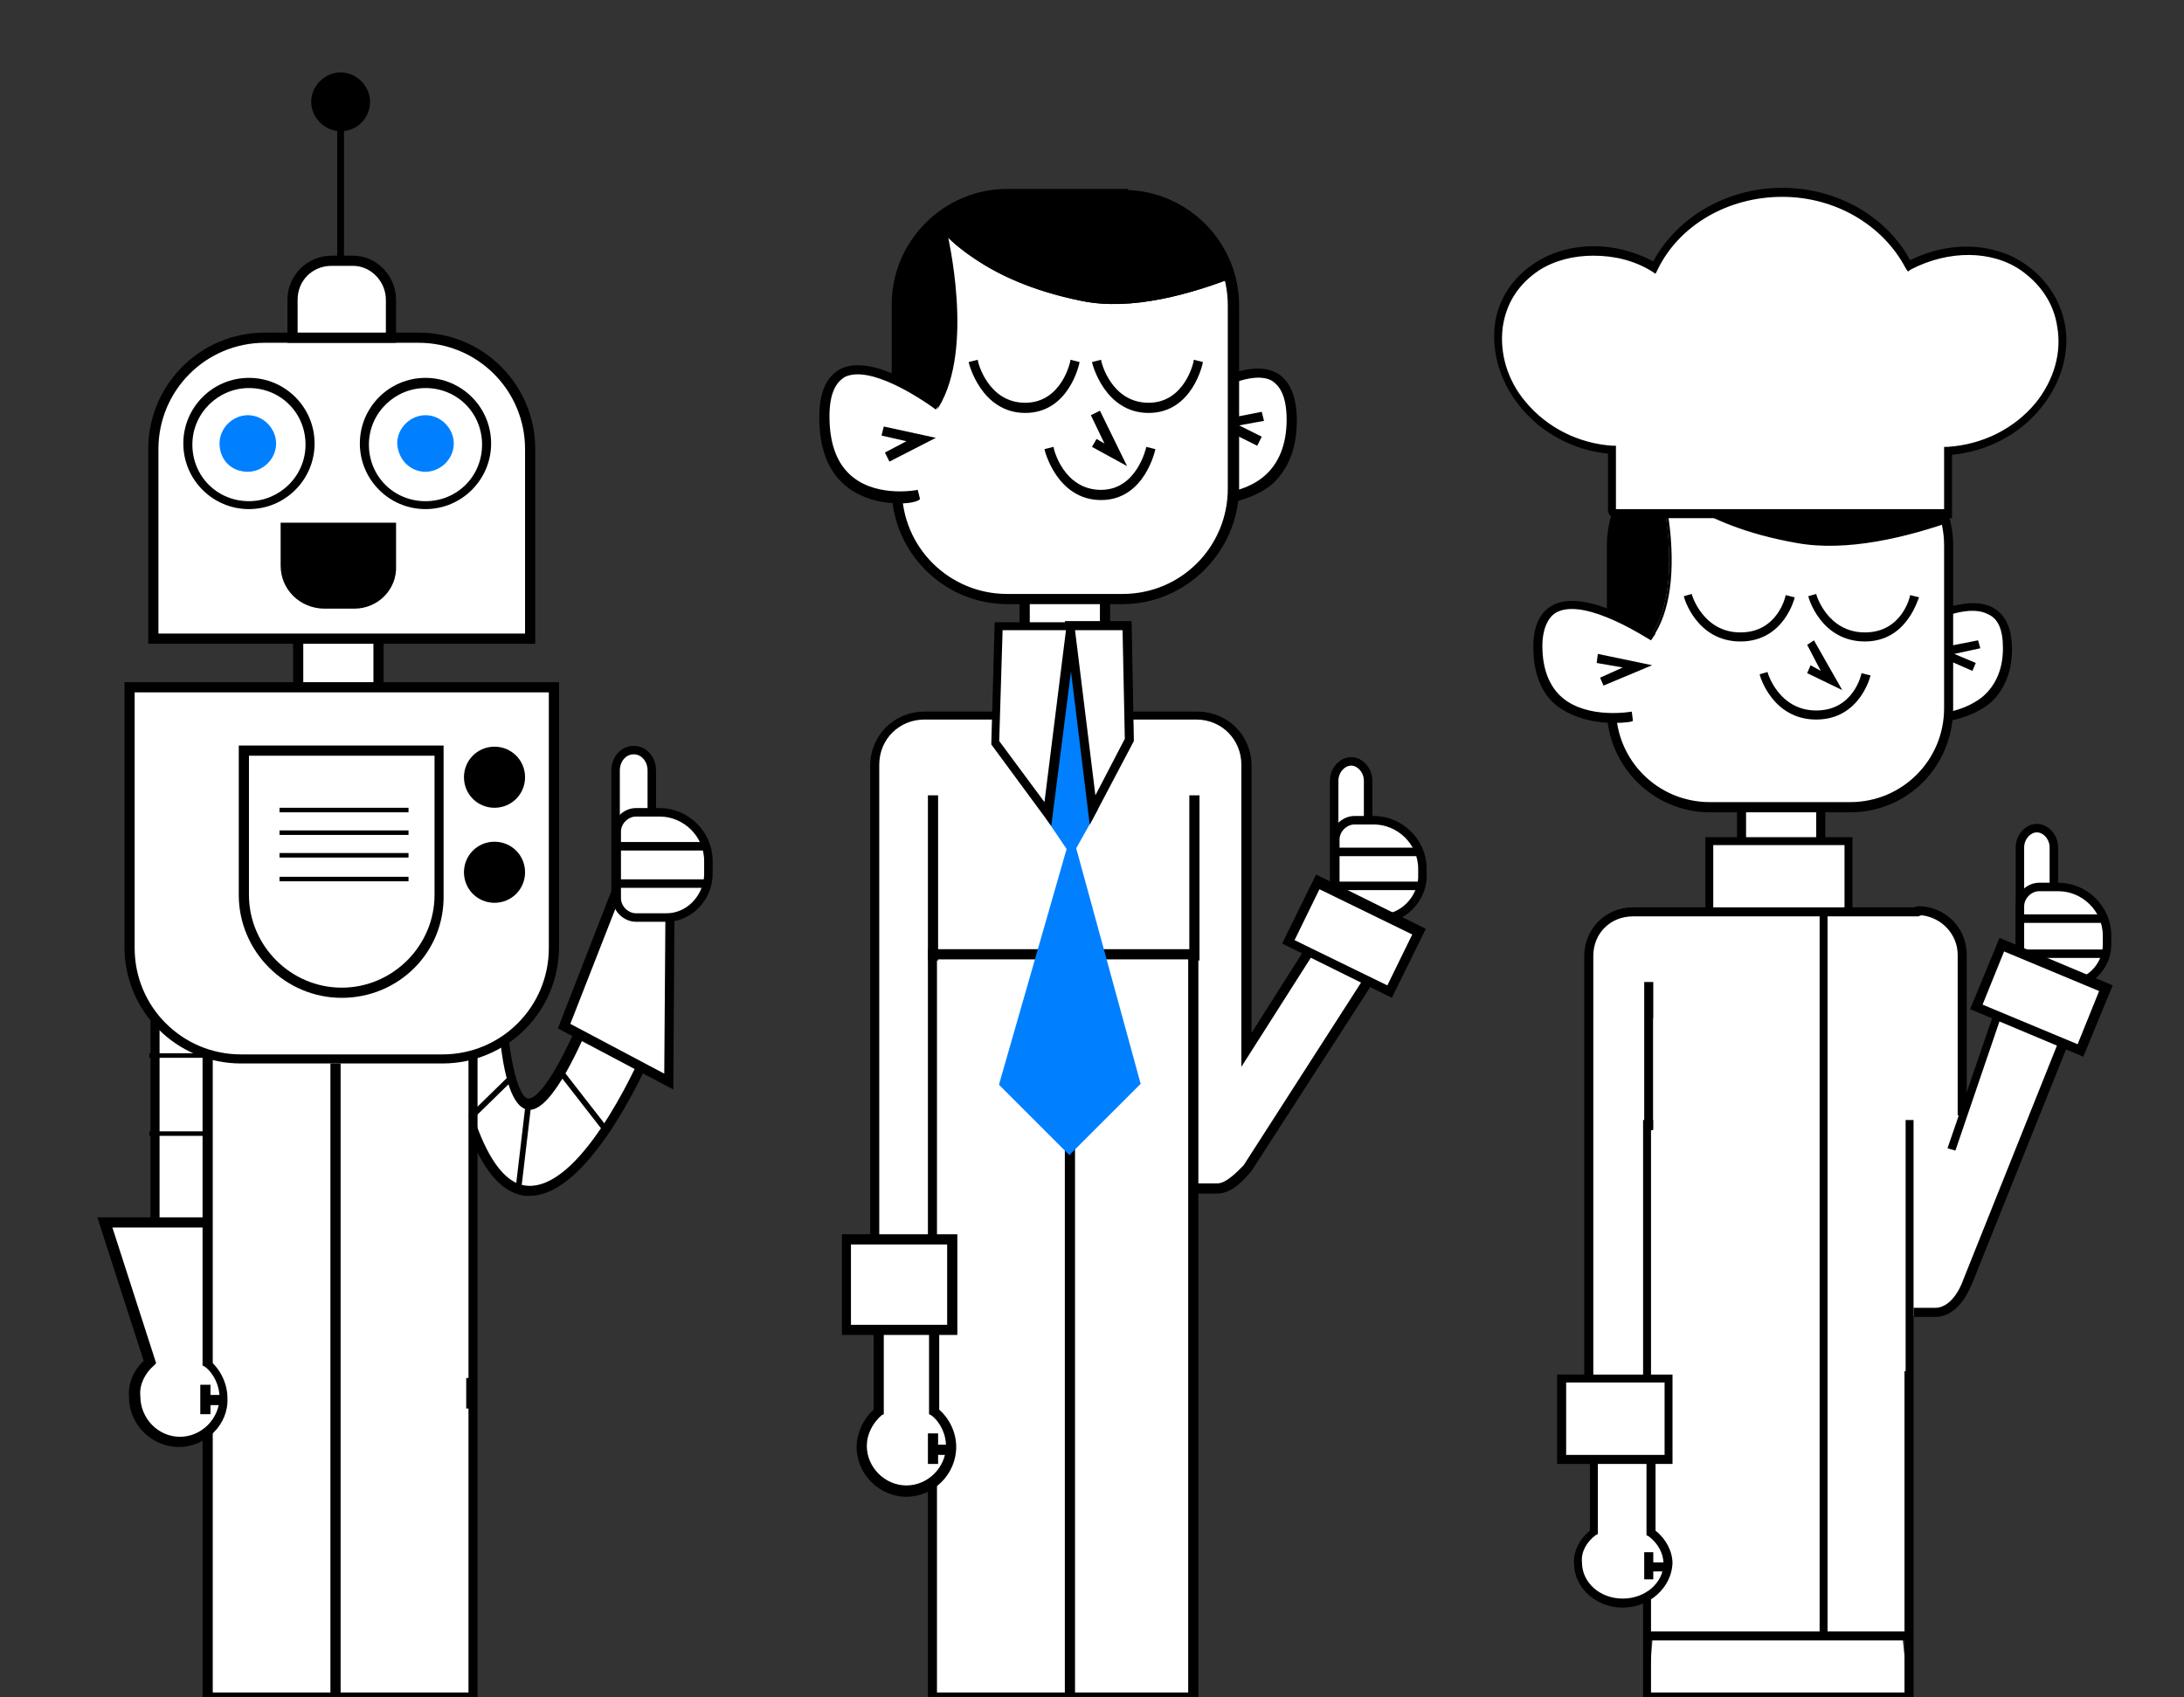 <?xml version="1.0" encoding="utf-8"?>
<!-- Generator: Adobe Illustrator 24.0.3, SVG Export Plug-In . SVG Version: 6.00 Build 0)  -->
<svg version="1.1" id="Livello_1" xmlns="http://www.w3.org/2000/svg" xmlns:xlink="http://www.w3.org/1999/xlink" x="0px" y="0px"
	 viewBox="0 0 193 150" style="enable-background:new 0 0 193 150;" xml:space="preserve">
<rect x="0" y="0" width="193" height="150" fill="#333333" stroke="none"/>
<style type="text/css">
	.st0{fill:#FFFFFF;stroke:#000000;stroke-width:0.75;}
	.st1{fill:#FFFFFF;stroke:#000000;stroke-width:0.75;stroke-linecap:round;}
	.st2{fill:#FFFFFF;}
	.st3{clip-path:url(#SVGID_2_);fill:none;stroke:#1D1D1B;stroke-width:0.985;}
	.st4{clip-path:url(#SVGID_4_);}
	.st5{clip-path:url(#SVGID_6_);}
	.st6{fill:#0080FF;}
	.st7{clip-path:url(#SVGID_8_);}
	.st8{clip-path:url(#SVGID_10_);}
	.st9{fill:none;stroke:#1D1D1B;stroke-width:0.77;}
</style>
<g>
	<path class="st0" d="M180,87.8c-0.8,0-1.5-0.8-1.5-1.7v-4.8v-6.4c0-0.9,0.7-1.7,1.5-1.7s1.5,0.8,1.5,1.7v3.4"/>
	<path class="st0" d="M182.5,87.1h-2.3c-0.9,0-1.7-0.8-1.7-1.7v-5.3c0-0.9,0.8-1.7,1.7-1.7h1.7c2.3,0,4.3,1.9,4.3,4.3v0.8
		C186.2,85.5,184.5,87.1,182.5,87.1z"/>
	<line class="st1" x1="178.7" y1="81.2" x2="185.9" y2="81.2"/>
	<line class="st1" x1="178.7" y1="84.3" x2="185.9" y2="84.3"/>
</g>
<path class="st0" d="M119.4,81.9c-0.8,0-1.5-0.8-1.5-1.7v-4.8v-6.4c0-0.9,0.7-1.7,1.5-1.7s1.5,0.8,1.5,1.7v3.4"/>
<path class="st0" d="M122,81.2h-2.3c-0.9,0-1.7-0.8-1.7-1.7v-5.3c0-0.9,0.8-1.7,1.7-1.7h1.7c2.3,0,4.3,1.9,4.3,4.3v0.8
	C125.6,79.5,124,81.2,122,81.2z"/>
<g>
	<path class="st2" d="M13.6,108c0-0.3,0.1-18.1,0.1-18.1l2.1,2.1l2.5,1.3L18.2,108L13.6,108z"/>
</g>
<g>
	<path class="st2" d="M109.1,94.9c0-0.2,7.6-12.3,7.6-12.3l5.1,3.5l-11.4,17l-2.5-1.4L109.1,94.9z"/>
</g>
<g>
	<path class="st2" d="M171.6,103.3c0-0.2,4.7-13.6,4.7-13.6L182,92l-8.7,22.6l-1.5-4.3L171.6,103.3z"/>
</g>
<g>
	<polygon class="st2" points="148.7,113.7 164.7,113.7 168.7,150 145.6,150 	"/>
</g>
<g>
	<path class="st2" d="M39.5,89.7c0,0,1.4,15,6.9,15.6c5.5,0.6,11.1-12.9,11.1-12.9l-5.4-3.2c0,0-3.3,8.5-5.4,8.5s-2.4-9.1-2.4-9.1
		L39.5,89.7z"/>
	<path d="M46.8,105.7c-0.1,0-0.3,0-0.4,0c-5.8-0.7-7.2-15.4-7.3-16l0-0.4l5.6-1.4l0,0.5c0.1,4.2,1,8.7,2,8.7c1.3,0,3.7-4.8,5-8.2
		l0.2-0.5l6.2,3.6l-0.1,0.3C57.7,93,52.4,105.7,46.8,105.7z M40,90c0.5,4.3,2.4,14.4,6.5,14.8c4.7,0.5,9.6-10.2,10.5-12.3l-4.6-2.7
		c-0.9,2.1-3.5,8.3-5.6,8.3c-2.2,0-2.7-6.3-2.8-9L40,90z"/>
</g>
<g>
	<polygon class="st2" points="54.7,78.4 49.9,90.7 59.1,95.6 59.3,80.9 	"/>
	<path d="M59.5,96.3l-10.2-5.4l5.1-13.1l5.2,2.9L59.5,96.3z M50.4,90.5l8.3,4.4l0.1-13.7L54.9,79L50.4,90.5z"/>
</g>
<g>
	<g>
		<g>
			<defs>
				<line id="SVGID_1_" x1="-65" y1="-176.4" x2="-65" y2="154.9"/>
			</defs>
			<clipPath id="SVGID_2_">
				<use xlink:href="#SVGID_1_"  style="overflow:visible;"/>
			</clipPath>
			<rect x="-64.5" y="-175.9" class="st3" width="319.5" height="330.3"/>
		</g>
	</g>
</g>
<g>
	<path class="st2" d="M104.1,44.1c0,0,10,1.8,10-7s-10-1-10-1"/>
</g>
<g>
	<path d="M106.2,44.7c-1.2,0-2-0.1-2.1-0.2l0.1-0.9c0,0,4.8,0.8,7.5-1.5c1.3-1.1,2-2.8,2-5c0-1.9-0.5-3-1.4-3.5
		c-2.1-1-6.5,1.7-8,2.9l-0.5-0.7c0.2-0.2,5.8-4.4,8.9-2.9c1.2,0.6,1.9,2,1.9,4.3c0,2.5-0.8,4.4-2.3,5.7
		C110.5,44.3,107.9,44.7,106.2,44.7z"/>
</g>
<g>
	<polygon points="111.1,39.4 106.9,37.3 111.5,36.4 111.7,37.2 109.5,37.6 111.5,38.6 	"/>
</g>
<g>
	<path class="st2" d="M105.8,63.2c2.5,0,4.4,1.9,4.4,4.4v34.8c0,2.5-1.9,2.4-4.4,2.4L81.7,114c-2.5,0-4.4-1.9-4.4-4.4v-42
		c0-2.5,1.9-4.4,4.4-4.4H105.8z"/>
</g>
<g>
	<path d="M105.8,114.5H81.7c-2.7,0-4.8-2.1-4.8-4.8v-42c0-2.7,2.1-4.8,4.8-4.8h24.1c2.7,0,4.8,2.1,4.8,4.8v23.6l7.1-11.2l6.9,1.7
		l-14,21.7c-0.2,0.2-1.5,2-3,2h-2.2v-0.9h2.2c0.8,0,1.9-1.2,2.3-1.6l13.3-20.7l-5.1-1.2l-8.4,13.2V67.6c0-2.2-1.7-4-4-4H81.7
		c-2.2,0-4,1.7-4,4v42c0,2.2,1.7,4,4,4h24.1V114.5z"/>
</g>
<g>
	<path class="st2" d="M94.1,41.9c1.9,0,3.5,1.6,3.5,3.5v16.9c0,1.9-1.6,3.5-3.5,3.5c-1.9,0-3.5-1.6-3.5-3.5v-17
		C90.7,43.4,92.2,41.9,94.1,41.9"/>
</g>
<g>
	<path d="M94.1,66.3c-2.2,0-4-1.8-4-4v-17c0.1-2.2,1.8-3.9,4-3.9c2.2,0,4,1.8,4,4v16.9C98.1,64.5,96.3,66.3,94.1,66.3z M94.1,42.3
		c-1.7,0-3,1.3-3.1,3l0,17c0,1.7,1.4,3.1,3.1,3.1s3.1-1.4,3.1-3.1V45.4C97.2,43.7,95.8,42.3,94.1,42.3z"/>
</g>
<g>
	<path class="st2" d="M99.2,17.2c5.4,0,9.8,4.4,9.8,9.8v16.2c0,5.4-4.4,9.8-9.8,9.8H89c-5.4,0-9.8-4.4-9.8-9.8V26.9
		c0-5.4,4.4-9.8,9.8-9.8L99.2,17.2L99.2,17.2z"/>
</g>
<g>
	<defs>
		<path id="SVGID_3_" d="M89,17.2c-5.4,0-9.8,4.4-9.8,9.8v16.2c0,5.4,4.4,9.8,9.8,9.8h10.3c5.4,0,9.8-4.4,9.8-9.8V26.9
			c0-5.4-4.4-9.8-9.8-9.8L89,17.2L89,17.2z"/>
	</defs>
	<clipPath id="SVGID_4_">
		<use xlink:href="#SVGID_3_"  style="overflow:visible;"/>
	</clipPath>
	<g class="st4">
		<path d="M116.8,20.7c0,0-12.5,7.7-21.2,5.9c-8.8-1.8-12.2-6-12.2-6s6.4,26.2-14.6,16.3S83.7-9.9,116.8,20.7"/>
	</g>
</g>
<g>
	<defs>
		<path id="SVGID_5_" d="M89,17.2c-5.4,0-9.8,4.4-9.8,9.8v16.2c0,5.4,4.4,9.8,9.8,9.8h10.3c5.4,0,9.8-4.4,9.8-9.8V26.9
			c0-5.4-4.4-9.8-9.8-9.8L89,17.2L89,17.2z"/>
	</defs>
	<clipPath id="SVGID_6_">
		<use xlink:href="#SVGID_5_"  style="overflow:visible;"/>
	</clipPath>
	<g class="st5">
		<path d="M76.9,39.2c-2.2,0-5-0.7-8.1-2.2c-4.2-2-6.4-5.2-6.4-9.1c0.1-6.3,6-13.1,14.4-16.7c6.2-2.6,22.5-7,40.2,9.3l0.1,0.1
			l-0.2,0.1c-0.1,0.1-12.7,7.7-21.3,5.9c-4.6-0.9-7.7-2.5-9.4-3.7c-1.2-0.8-2-1.5-2.4-1.9c0.5,2.5,2.4,12.8-2.3,16.7
			C80.2,38.7,78.7,39.2,76.9,39.2z M89.6,8.9c-5.6,0-10.1,1.4-12.7,2.6C68.6,15,62.8,21.8,62.7,27.9c-0.1,3.8,2.1,6.9,6.2,8.8
			c5.6,2.6,9.8,2.9,12.3,0.8c2.7-2.2,3.1-6.7,3-10.1c-0.1-3.7-0.9-6.9-0.9-6.9l0.3-0.1c0,0,3.4,4.2,12.1,5.9c8,1.6,19.4-4.9,21-5.8
			C106.6,11.4,97,8.9,89.6,8.9z"/>
	</g>
</g>
<g>
	<path d="M99.2,53.4H89c-5.6,0-10.2-4.6-10.2-10.2V26.9c0-5.6,4.6-10.2,10.2-10.2h10.7v0.1c5.4,0.2,9.8,4.7,9.8,10.2v16.2
		C109.4,48.8,104.8,53.4,99.2,53.4z M89,17.6c-5.2,0-9.3,4.2-9.3,9.3v16.3c0,5.2,4.2,9.3,9.3,9.3h10.2c5.2,0,9.3-4.2,9.3-9.3V27
		c0-5.2-4.2-9.3-9.3-9.3h-0.4v-0.1H89z"/>
</g>
<g>
	<path d="M90.6,36.5c-3.9,0-5-4.4-5-4.5l0.8-0.2c0,0.2,0.9,3.8,4.2,3.8c3.2,0,4-3.6,4-3.8l0.8,0.2C95.4,32.1,94.5,36.5,90.6,36.5z"
		/>
</g>
<g>
	<path d="M97.3,44.2c-3.9,0-5-4.4-5-4.5l0.8-0.2c0,0.2,0.9,3.8,4.2,3.8c3.2,0,4-3.8,4-3.8l0.8,0.2C102.1,39.7,101.2,44.2,97.3,44.2z
		"/>
</g>
<g>
	<path d="M101.5,36.5c-3.9,0-5-4.4-5-4.5l0.8-0.2c0,0.2,0.9,3.8,4.2,3.8c3.2,0,4-3.6,4-3.8l0.8,0.2
		C106.3,32.1,105.4,36.5,101.5,36.5z"/>
</g>
<g>
	<path class="st2" d="M81.2,43.9c0,0-8.3,1.8-8.3-7s10-1,10-1"/>
</g>
<g>
	<path d="M79.5,44.5c-1.3,0-3.2-0.3-4.7-1.5c-1.6-1.3-2.4-3.3-2.4-6.1c0-2.2,0.6-3.6,1.9-4.3c3.1-1.5,8.6,2.8,8.9,2.9l-0.5,0.7
		c-1.5-1.1-5.8-3.9-8-2.9c-0.9,0.5-1.4,1.6-1.4,3.5c0,2.5,0.7,4.3,2.1,5.4c2.3,1.8,5.7,1.1,5.7,1.1l0.2,0.8
		C81.2,44.3,80.5,44.5,79.5,44.5z"/>
</g>
<g>
	<polygon points="99.6,41.2 96.5,39.5 96.9,38.8 97.6,39.2 96.4,36.7 97.2,36.3 	"/>
</g>
<g>
	<rect x="82.4" y="84.4" class="st2" width="23.2" height="65.6"/>
</g>
<g>
	<path d="M105.9,150.4H82V83.9h23.9V150.4z M82.8,149.6H105V84.8H82.8V149.6z"/>
</g>
<g>
	<rect x="94.1" y="93.6" width="0.9" height="56.4"/>
</g>
<g>
	<path d="M94.8,94.3c-3.8,0-5-2.2-5.1-2.3l0.8-0.4c0,0.1,1,1.8,4.3,1.8c3.2,0,4-1.7,4-1.8l0.8,0.3C99.6,92.1,98.7,94.3,94.8,94.3z"
		/>
</g>
<g>
	<path class="st2" d="M77.6,124.8v-12.2h4.9v12.2c0.9,0.7,1.5,1.9,1.5,3.1c0,2.2-1.8,4-4,4s-4-1.8-4-4
		C76.1,126.6,76.7,125.5,77.6,124.8"/>
</g>
<g>
	<path d="M80.1,132.3c-2.4,0-4.4-2-4.4-4.4c0-1.2,0.6-2.5,1.5-3.3v-12.5H83v12.5c0.9,0.8,1.5,2,1.5,3.3
		C84.5,130.3,82.5,132.3,80.1,132.3z M78.1,113v12l-0.2,0.1c-0.8,0.7-1.3,1.7-1.3,2.7c0,1.9,1.6,3.5,3.5,3.5s3.5-1.6,3.5-3.5
		c0-1-0.5-2.1-1.3-2.7l-0.2-0.1v-12H78.1z"/>
</g>
<g>
	<rect x="82" y="126.7" width="0.9" height="2.7"/>
</g>
<g>
	<rect x="82.5" y="127.7" width="1.5" height="0.9"/>
</g>
<g>
	<rect x="74.8" y="109.5" class="st2" width="9.3" height="8"/>
</g>
<g>
	<path d="M84.6,118H74.4v-8.9h10.2V118z M75.2,117.1h8.5V110h-8.5V117.1z"/>
</g>
<g>
	<rect x="82" y="70.3" width="0.9" height="14.6"/>
</g>
<g>
	<rect x="105.1" y="70.3" width="0.9" height="14.6"/>
</g>
<g>
	<polygon points="78.6,40.8 78.2,40 80.1,39 77.9,38.5 78.1,37.7 82.7,38.7 	"/>
</g>
<g>
	<polygon class="st6" points="92.6,72.2 94.7,75.3 96.7,71.5 95.1,55.6 	"/>
</g>
<g>
	<path class="st6" d="M94.7,75.7l-2.3-3.4l2.5-16.6l0.4,0l1.7,15.9L94.7,75.7z M92.8,72.1l1.9,2.8l1.8-3.5L95,57.2L92.8,72.1z"/>
</g>
<g>
	<polygon class="st2" points="87.9,65.6 92.6,71.9 94.6,55.3 88.2,55.3 	"/>
</g>
<g>
	<path d="M92.9,73l-5.3-7.2l0.3-10.8h7.3L92.9,73z M88.3,65.5l4,5.4l1.9-15.2h-5.6L88.3,65.5z"/>
</g>
<g>
	<polygon class="st6" points="88.6,95.8 94.5,101.8 100.6,95.7 94.7,74.2 	"/>
</g>
<g>
	<path class="st6" d="M94.5,102.1l-6.2-6.2l0-0.1l6.4-22.3l6.1,22.3l-0.1,0.1L94.5,102.1z M88.8,95.7l5.8,5.8l5.9-5.9l-5.7-20.7
		L88.8,95.7z"/>
</g>
<g>
	<polygon class="st2" points="99.8,65.4 96.6,71.6 94.5,55.3 99.7,55.3 	"/>
</g>
<g>
	<path d="M96.3,72.9l-2.2-18h5.9l0.2,10.6L96.3,72.9z M95,55.7l1.8,14.6l2.6-5l-0.2-9.6H95z"/>
</g>
<g>
	<path class="st2" d="M167.2,63.5c0,0,10.1,1.6,10.1-6.2s-10.1-0.9-10.1-0.9"/>
</g>
<g>
	<path d="M169.3,64c-1.2,0-2.1-0.1-2.1-0.1l0.1-0.8c0.1,0,5.2,0.8,8-1.6c1.1-1,1.7-2.4,1.7-4.2c0-1.6-0.4-2.6-1.3-3
		c-2.6-1.4-8.2,2.4-8.3,2.5l-0.4-0.6c0.2-0.2,6.1-4.1,9.1-2.5c1.1,0.6,1.7,1.8,1.7,3.7c0,2-0.7,3.7-2,4.8
		C173.9,63.7,171.2,64,169.3,64z"/>
</g>
<g>
	<polygon points="174.3,59.3 170.2,57.5 174.8,56.6 175,57.3 172.7,57.8 174.6,58.6 	"/>
</g>
<g>
	<path class="st2" d="M169.5,80.6c2.2,0,3.9,1.8,3.9,3.9V114c0,2.2-1.8,2.2-3.9,2.2l-25.2,9.6c-2.2,0-3.9-1.8-3.9-3.9V84.5
		c0-2.2,1.8-3.9,3.9-3.9L169.5,80.6L169.5,80.6z"/>
</g>
<g>
	<path d="M144.3,126.1c-2.4,0-4.3-1.9-4.3-4.3V84.5c0-2.4,1.9-4.3,4.3-4.3h24.8l0.4-0.1c2.4,0,4.3,1.9,4.3,4.3v14.2H173V84.4
		c0-1.8-1.4-3.3-3.2-3.5l-0.3,0.1h-25.2c-2,0-3.5,1.5-3.5,3.5v37.4c0,2,1.5,3.5,3.5,3.5V126.1z"/>
</g>
<g>
	<path class="st2" d="M157.4,61.5c1.9,0,3.5,1.6,3.5,3.5V76c0,1.9-1.6,3.5-3.5,3.5s-3.5-1.6-3.5-3.5V65.1
		C153.8,63.1,155.4,61.5,157.4,61.5"/>
</g>
<g>
	<path d="M157.4,79.9c-2.2,0-3.9-1.8-3.9-3.9V65.1c0-2.2,1.8-3.9,3.9-3.9s3.9,1.8,3.9,3.9V76C161.3,78.1,159.5,79.9,157.4,79.9z
		 M157.4,61.9c-1.7,0-3.1,1.4-3.1,3.1V76c0,1.7,1.4,3.1,3.1,3.1s3.1-1.4,3.1-3.1V65.1C160.5,63.3,159.1,61.9,157.4,61.9z"/>
</g>
<g>
	<path class="st2" d="M163.5,39.5c4.8,0,8.7,3.9,8.7,8.7v14.4c0,4.8-3.9,8.7-8.7,8.7h-12.4c-4.8,0-8.7-3.9-8.7-8.7V48.2
		c0-4.8,3.9-8.7,8.7-8.7C151.1,39.5,163.5,39.5,163.5,39.5z"/>
</g>
<g>
	<defs>
		<path id="SVGID_7_" d="M151.1,39.5c-4.8,0-8.7,3.9-8.7,8.7v14.4c0,4.8,3.9,8.7,8.7,8.7h12.5c4.8,0,8.7-3.9,8.7-8.7V48.2
			c0-4.8-3.9-8.7-8.7-8.7C163.6,39.5,151.1,39.5,151.1,39.5z"/>
	</defs>
	<clipPath id="SVGID_8_">
		<use xlink:href="#SVGID_7_"  style="overflow:visible;"/>
	</clipPath>
	<g class="st7">
		<path d="M180.1,42.6c0,0-12.5,6.9-21.3,5.3c-8.8-1.6-12.2-5.4-12.2-5.4S153,65.8,132,57C110.9,48.2,146.9,15.4,180.1,42.6"/>
	</g>
</g>
<g>
	<defs>
		<path id="SVGID_9_" d="M151.1,39.5c-4.8,0-8.7,3.9-8.7,8.7v14.4c0,4.8,3.9,8.7,8.7,8.7h12.5c4.8,0,8.7-3.9,8.7-8.7V48.2
			c0-4.8-3.9-8.7-8.7-8.7C163.6,39.5,151.1,39.5,151.1,39.5z"/>
	</defs>
	<clipPath id="SVGID_10_">
		<use xlink:href="#SVGID_9_"  style="overflow:visible;"/>
	</clipPath>
	<g class="st8">
		<path d="M140.1,59.2c-2.2,0-5-0.7-8.1-2c-5.1-2.1-6.3-5.4-6.4-7.7c-0.2-4.9,4.5-10.6,11.6-14.1c4.1-2,10.8-4.2,19.6-3.3
			c8.3,0.9,16.2,4.4,23.5,10.4l0.1,0.1l-0.2,0.1c-0.1,0.1-12.6,6.9-21.4,5.3c-4.6-0.8-7.6-2.2-9.4-3.3c-1.3-0.7-2.1-1.4-2.5-1.8
			c0.2,0.9,0.7,3.1,0.8,5.5c0.2,4.2-0.7,7.4-2.7,9.1C143.7,58.6,142.1,59.2,140.1,59.2z M152.6,32.1c-6.7,0-11.9,1.8-15.3,3.5
			c-7,3.4-11.6,9-11.4,13.8c0.1,3.2,2.2,5.8,6.2,7.5c5.9,2.5,10.2,2.6,12.8,0.4c4.6-4,1.7-14.7,1.7-14.8l0.2-0.1
			c0,0,3.4,3.8,12.1,5.3c8.1,1.5,19.5-4.4,21.1-5.2c-7.2-5.9-15-9.3-23.2-10.2C155.3,32.2,153.9,32.1,152.6,32.1z"/>
	</g>
</g>
<g>
	<path d="M163.5,71.8h-12.4c-5,0-9.1-4.1-9.1-9.1V48.2c0-5,4.1-9.1,9.1-9.1h12.4c5,0,9.1,4.1,9.1,9.1v14.4
		C172.6,67.7,168.6,71.8,163.5,71.8z M151.1,39.9c-4.6,0-8.3,3.7-8.3,8.3v14.4c0,4.6,3.7,8.3,8.3,8.3h12.4c4.6,0,8.3-3.7,8.3-8.3
		V48.2c0-4.6-3.7-8.3-8.3-8.3H151.1z"/>
</g>
<g>
	<path d="M153.8,56.7c-3.9,0-5-3.9-5-4l0.7-0.2c0,0.1,1,3.4,4.3,3.4c3.3,0,4-3.2,4-3.3l0.8,0.2C158.6,52.8,157.7,56.7,153.8,56.7z"
		/>
</g>
<g>
	<path d="M160.5,63.6c-3.9,0-5-3.9-5-4l0.7-0.2c0,0.1,1,3.4,4.3,3.4c3.3,0,4-3.2,4-3.3l0.8,0.2C165.3,59.7,164.4,63.6,160.5,63.6z"
		/>
</g>
<g>
	<path d="M164.8,56.7c-3.9,0-5-3.9-5-4l0.7-0.2c0,0.1,1,3.4,4.3,3.4c3.3,0,4-3.2,4-3.3l0.8,0.2C169.5,52.8,168.6,56.7,164.8,56.7z"
		/>
</g>
<g>
	<path class="st2" d="M144.3,63.4c0,0-8.4,1.6-8.4-6.2s10.1-0.9,10.1-0.9"/>
</g>
<g>
	<path d="M142.6,63.9c-1.4,0-3.4-0.3-5-1.5c-1.4-1.1-2.1-2.9-2.1-5.2c0-1.9,0.6-3.1,1.7-3.7c3-1.6,8.8,2.3,9.1,2.5l-0.4,0.6
		c-0.1,0-5.7-3.8-8.3-2.5c-0.8,0.4-1.3,1.5-1.3,3c0,2,0.6,3.6,1.8,4.6c2.3,1.9,6.1,1.2,6.1,1.2l0.1,0.8
		C144.3,63.8,143.6,63.9,142.6,63.9z"/>
</g>
<g>
	<polygon points="162.8,61 159.7,59.5 160,58.8 160.9,59.3 159.7,57 160.3,56.6 	"/>
</g>
<g>
	<rect x="145.6" y="99.4" class="st2" width="23.3" height="45.1"/>
</g>
<g>
	<path d="M169.1,150.4h-23.9V99h23.9V150.4z M145.9,149.6h22.4V99.8h-22.4V149.6z"/>
</g>
<g>
	<path d="M158.1,108.3c-3.8,0-5-2-5-2l0.7-0.4c0,0.1,1,1.7,4.3,1.7c3.3,0,4-1.5,4.1-1.5l0.7,0.3
		C162.8,106.4,161.9,108.3,158.1,108.3z"/>
</g>
<g>
	<path class="st2" d="M140.8,135.5v-10.9h5v10.9c0.9,0.6,1.5,1.7,1.5,2.7c0,1.9-1.8,3.5-4,3.5s-4-1.6-4-3.5
		C139.3,137.1,139.9,136.1,140.8,135.5"/>
</g>
<g>
	<path d="M143.4,142.1c-2.4,0-4.3-1.8-4.3-3.9c-0.1-1,0.5-2.2,1.4-2.9v-11.1h5.8v11.1c0.9,0.7,1.5,1.8,1.5,2.9
		C147.7,140.3,145.8,142.1,143.4,142.1z M141.2,124.9v10.7l-0.2,0.1c-0.8,0.6-1.3,1.5-1.2,2.4c0,1.8,1.6,3.2,3.6,3.2
		s3.6-1.4,3.6-3.1c0-0.9-0.5-1.8-1.3-2.4l-0.2-0.1v-10.7H141.2z"/>
</g>
<g>
	<rect x="145.3" y="137.2" width="0.8" height="2.4"/>
</g>
<g>
	<rect x="145.6" y="138.1" width="1.6" height="0.8"/>
</g>
<g>
	<rect x="138" y="121.9" class="st2" width="9.4" height="7.1"/>
</g>
<g>
	<path d="M147.8,129.4h-10.2v-7.9h10.2V129.4z M138.4,128.6h8.7v-6.4h-8.7V128.6z"/>
</g>
<g>
	<rect x="145.3" y="86.8" width="0.8" height="13.1"/>
</g>
<g>
	<polygon points="141.7,60.6 141.4,59.9 143.4,59 141.1,58.6 141.2,57.8 146,58.8 	"/>
</g>
<g>
	<path d="M18.1,115.1c-2.7,0-4.8-2.2-4.8-4.8V67.7c0-2.7,2.2-4.8,4.8-4.8h24.4c2.7,0,4.8,2.2,4.8,4.8h-0.9c0-2.2-1.8-4-4-4H18.1
		c-2.2,0-4,1.8-4,4v42.6c0,2.2,1.8,4,4,4V115.1z"/>
</g>
<g>
	<path class="st2" d="M29.9,41.6c-1.9,0-3.5,1.6-3.5,3.5v17.1c0,1.9,1.6,3.5,3.5,3.5s3.5-1.6,3.5-3.5V45.1
		C33.4,43.2,31.8,41.6,29.9,41.6"/>
</g>
<g>
	<path d="M29.9,66.2c-2.2,0-4-1.8-4-4V45.1c0-2.2,1.8-4,4-4c2.2,0,4,1.8,4,4v17.1C33.8,64.4,32.1,66.2,29.9,66.2z M29.9,42.1
		c-1.7,0-3.1,1.4-3.1,3.1v17.1c0,1.7,1.4,3.1,3.1,3.1c1.7,0,3.1-1.4,3.1-3.1V45.1C33,43.4,31.6,42.1,29.9,42.1z"/>
</g>
<g>
	<path class="st2" d="M23.4,29.8c-5.5,0-9.9,4.4-9.9,9.9v16.7h33.3V39.7c0-5.5-4.4-9.9-9.9-9.9H23.4z"/>
</g>
<g>
	<path d="M47.3,56.9H13.1V39.7c0-5.7,4.6-10.3,10.3-10.3H37c5.7,0,10.3,4.6,10.3,10.3V56.9z M14,56h32.4V39.7c0-5.2-4.2-9.4-9.4-9.4
		H23.4c-5.2,0-9.4,4.2-9.4,9.4V56z"/>
</g>
<g>
	<path d="M31.3,53.3c1.9,0,3.3-1.5,3.3-3.3v-3.3h-9.3V50c0,1.9,1.5,3.3,3.4,3.3H31.3z"/>
</g>
<g>
	<path d="M31.3,53.8h-2.6c-2.2,0-3.9-1.7-3.9-3.8v-3.8h10.2V50C35.1,52.1,33.4,53.8,31.3,53.8z M25.7,47.1V50c0,1.6,1.3,2.9,3,2.9
		h2.6c1.6,0,2.9-1.3,2.9-2.9v-2.9H25.7z"/>
</g>
<g>
	<path class="st2" d="M29.3,23c-1.9,0-3.4,1.5-3.4,3.4v3.3h8.7v-3.3c0-1.9-1.5-3.4-3.3-3.4H29.3z"/>
</g>
<g>
	<path d="M35,30.3h-9.6v-3.8c0-2.1,1.7-3.9,3.9-3.9h1.9c2.1,0,3.8,1.8,3.8,3.9V30.3z M26.3,29.4h7.8v-2.9c0-1.6-1.3-3-2.9-3h-1.9
		c-1.7,0-3,1.3-3,3V29.4z"/>
</g>
<g>
	<rect x="18.3" y="75.9" class="st2" width="23.4" height="74.1"/>
</g>
<g>
	<path d="M42.2,150.4H17.9v-75h24.3V150.4z M18.8,149.6h22.6V76.3H18.8V149.6z"/>
</g>
<g>
	<rect x="29.2" y="94" width="0.9" height="56"/>
</g>
<g>
	<rect x="41.2" y="121.8" width="0.9" height="2.7"/>
</g>
<g>
	<path class="st2" d="M13.2,120.4l-4-12.4h9v12.4c0.9,0.7,1.5,1.9,1.5,3.1c0,2.2-1.8,4-4,4s-4-1.8-4-4
		C11.7,122.2,12.3,121.1,13.2,120.4"/>
</g>
<g>
	<path d="M15.8,127.9c-2.4,0-4.4-2-4.4-4.4c-0.1-1.2,0.4-2.4,1.3-3.2l-4.1-12.7h10v12.7c0.9,0.8,1.5,2,1.5,3.3
		C20.2,125.9,18.2,127.9,15.8,127.9z M9.9,108.4l3.9,12.1l-0.2,0.2c-0.8,0.7-1.3,1.7-1.2,2.7c0,2,1.6,3.6,3.5,3.6s3.5-1.6,3.5-3.5
		c0-1-0.5-2.1-1.3-2.7l-0.2-0.1v-12.2H9.9z"/>
</g>
<g>
	<rect x="17.7" y="122.4" width="0.9" height="2.6"/>
</g>
<g>
	<rect x="18.2" y="123.3" width="1.5" height="0.9"/>
</g>
<g>
	<rect x="12.1" y="79.7" class="st2" width="6.2" height="8.1"/>
</g>
<g>
	<rect x="41.3" y="70.3" width="0.9" height="14.8"/>
</g>
<g>
	<rect x="17.8" y="70.3" width="0.9" height="14.8"/>
</g>
<g>
	<rect x="14.2" y="83.8" width="3.8" height="0.4"/>
</g>
<g>
	<rect x="151" y="74.4" class="st2" width="12.3" height="6.2"/>
</g>
<g>
	<path d="M163.7,80.9h-13V74h13V80.9z M151.4,80.2H163v-5.5h-11.6V80.2z"/>
</g>
<g>
	<rect x="146.1" y="90" class="st2" width="22.3" height="31.2"/>
</g>
<g>
	<rect x="160.8" y="80.9" width="0.7" height="63.7"/>
</g>
<g>
	<path class="st2" d="M178.8,23.6c-2.9-1.9-6.9-1.8-10-0.1c-1.9-3.8-6.3-6.5-11.2-6.5c-5.1,0-9.4,2.7-11.3,6.6
		c-3.3-1.9-7.3-2-10.4-0.1c-4.1,2.6-4.7,8.1-1.3,12.2c2,2.5,5,3.9,7.9,4.1v5.3c0,0,0,0.3,0.4,0.4h29.3v-5.6c3-0.2,6-1.5,8-4.1
		C183.4,31.8,182.8,26.3,178.8,23.6"/>
</g>
<g>
	<path d="M172.5,45.8h-29.7c-0.6-0.1-0.7-0.5-0.7-0.7v-5c-3-0.3-5.9-1.8-7.8-4.2c-1.7-2.1-2.5-4.7-2.2-7.2c0.3-2.3,1.6-4.2,3.6-5.5
		c3-1.9,7-1.9,10.4-0.1c2.1-3.9,6.5-6.5,11.4-6.5c4.8,0,9.2,2.5,11.3,6.4c3.4-1.7,7.3-1.6,10.1,0.3c1.9,1.3,3.2,3.2,3.6,5.5
		c0.4,2.5-0.4,5.1-2.1,7.2c-1.9,2.4-4.8,3.9-7.9,4.2V45.8z M140.8,22.6c-1.7,0-3.4,0.4-4.8,1.3c-1.8,1.2-2.9,2.9-3.2,5
		c-0.3,2.3,0.4,4.7,2,6.6c1.9,2.3,4.7,3.7,7.7,3.9l0.3,0v5.6l29,0v-5.5l0.3,0c3.1-0.2,5.9-1.6,7.8-3.9c1.6-2,2.3-4.4,1.9-6.7
		c-0.3-2.1-1.5-3.8-3.2-5l0,0c-2.6-1.8-6.4-1.8-9.7-0.1l-0.3,0.2l-0.2-0.3c-2-3.8-6.2-6.3-10.9-6.3c-4.8,0-9.1,2.5-11,6.4l-0.2,0.4
		l-0.3-0.2C144.4,23,142.6,22.6,140.8,22.6z"/>
</g>
<g>
	<path d="M37.6,45c-3.2,0-5.8-2.6-5.8-5.8s2.6-5.8,5.8-5.8s5.8,2.6,5.8,5.8S40.8,45,37.6,45z M37.6,34.3c-2.7,0-5,2.2-5,5s2.2,5,5,5
		s5-2.2,5-5S40.4,34.3,37.6,34.3z"/>
</g>
<g>
	<path class="st2" d="M22,44.7c3,0,5.4-2.4,5.4-5.4c0-3-2.4-5.4-5.4-5.4s-5.4,2.4-5.4,5.4C16.7,42.2,19,44.7,22,44.7"/>
</g>
<g>
	<path d="M22,45c-3.2,0-5.8-2.6-5.8-5.8s2.6-5.8,5.8-5.8c3.2,0,5.8,2.6,5.8,5.8S25.2,45,22,45z M22,34.3c-2.7,0-5,2.2-5,5s2.2,5,5,5
		c2.7,0,5-2.2,5-5S24.8,34.3,22,34.3z"/>
</g>
<g>
	<path class="st6" d="M37.6,41.7c1.3,0,2.5-1.1,2.5-2.5c0-1.3-1.1-2.5-2.5-2.5c-1.3,0-2.5,1.1-2.5,2.5
		C35.2,40.7,36.3,41.7,37.6,41.7"/>
</g>
<g>
	<path class="st6" d="M21.9,41.7c1.3,0,2.5-1.1,2.5-2.5c0-1.3-1.1-2.5-2.5-2.5c-1.3,0-2.5,1.1-2.5,2.5S20.4,41.7,21.9,41.7"/>
</g>
<g>
	<rect x="13.2" y="93.1" width="5.1" height="0.4"/>
</g>
<g>
	<rect x="13.2" y="100" width="5.1" height="0.4"/>
</g>
<g>
	<path class="st2" d="M21.3,93.6c-5.5,0-9.9-4.4-9.9-9.9v-23H49v23c0,5.5-4.4,9.9-9.9,9.9H21.3z"/>
</g>
<g>
	<path d="M39.1,94H21.3C15.6,94,11,89.4,11,83.7V60.3h38.4v23.4C49.4,89.4,44.8,94,39.1,94z M11.9,61.2v22.6c0,5.2,4.2,9.4,9.4,9.4
		h17.8c5.2,0,9.4-4.2,9.4-9.4V61.2H11.9z"/>
</g>
<g>
	<path class="st2" d="M30.2,87.8c4.8,0,8.6-3.9,8.6-8.6V66.4H21.6v12.8C21.6,83.9,25.5,87.8,30.2,87.8"/>
</g>
<g>
	<path d="M30.2,88.2c-5,0-9.1-4.1-9.1-9.1V65.9h18.1v13.2C39.3,84.2,35.2,88.2,30.2,88.2z M22,66.8v12.3c0,4.5,3.7,8.2,8.2,8.2
		s8.2-3.7,8.2-8.2V66.8H22z"/>
</g>
<g>
	<rect x="29.8" y="11.1" width="0.6" height="11.6"/>
</g>
<g>
	<path d="M30.1,11c1.1,0,2.1-1,2.1-2.1s-1-2.1-2.1-2.1c-1.1,0-2.1,1-2.1,2.1S29,11,30.1,11"/>
</g>
<g>
	<path d="M30.1,11.6c-1.4,0-2.6-1.2-2.6-2.6s1.2-2.6,2.6-2.6s2.6,1.2,2.6,2.6S31.6,11.6,30.1,11.6z M30.1,7.3
		c-0.9,0-1.6,0.7-1.6,1.6s0.7,1.6,1.6,1.6s1.6-0.7,1.6-1.6S31,7.3,30.1,7.3z"/>
</g>
<g>
	<path d="M43.7,71.2c1.3,0,2.5-1.1,2.5-2.5c0-1.3-1.1-2.5-2.5-2.5c-1.3,0-2.5,1.1-2.5,2.5C41.3,70.2,42.4,71.2,43.7,71.2"/>
</g>
<g>
	<path d="M43.7,71.4c-1.5,0-2.7-1.2-2.7-2.7c0-1.5,1.2-2.7,2.7-2.7c1.5,0,2.7,1.2,2.7,2.7C46.4,70.2,45.2,71.4,43.7,71.4z
		 M43.7,66.5c-1.3,0-2.3,1-2.3,2.3s1,2.3,2.3,2.3s2.3-1,2.3-2.3S45,66.5,43.7,66.5z"/>
</g>
<g>
	<path d="M43.7,79.6c1.3,0,2.5-1.1,2.5-2.5c0-1.3-1.1-2.5-2.5-2.5c-1.3,0-2.5,1.1-2.5,2.5C41.3,78.4,42.4,79.6,43.7,79.6"/>
</g>
<g>
	<path d="M43.7,79.8c-1.5,0-2.7-1.2-2.7-2.7c0-1.5,1.2-2.7,2.7-2.7c1.5,0,2.7,1.2,2.7,2.7C46.4,78.6,45.2,79.8,43.7,79.8z
		 M43.7,74.8c-1.3,0-2.3,1-2.3,2.3s1,2.3,2.3,2.3s2.3-1,2.3-2.3S45,74.8,43.7,74.8z"/>
</g>
<g>
	<rect x="24.7" y="71.4" width="11.4" height="0.4"/>
</g>
<g>
	<rect x="24.7" y="73.4" width="11.4" height="0.4"/>
</g>
<g>
	<rect x="24.7" y="75.4" width="11.4" height="0.4"/>
</g>
<g>
	<rect x="24.7" y="77.5" width="11.4" height="0.4"/>
</g>
<g>
	<rect x="145.3" y="144.2" width="23.4" height="0.8"/>
</g>
<g>
	<rect x="116.6" y="77.8" transform="matrix(0.443 -0.897 0.897 0.443 -7.594 153.393)" class="st2" width="5.9" height="10"/>
	<path d="M123,88.2l-9.7-4.8l3-6.1l9.7,4.8L123,88.2z M114.4,83.1l8.2,4l2.2-4.5l-8.2-4L114.4,83.1z"/>
</g>
<g>
	<path d="M171,116.4h-1.9v-0.8h1.9c1.7,0,2.5-2.5,2.5-2.5l9-22.5l-5.2-2.1l-4.5,13.2l-0.7-0.2l4.8-14l6.7,2.7l-9.3,23.2
		C174.2,113.5,173.3,116.4,171,116.4z"/>
</g>
<g>
	
		<rect x="177.4" y="83.2" transform="matrix(0.384 -0.923 0.923 0.384 29.731 220.951)" class="st2" width="5.9" height="10"/>
	<path d="M184.1,93.4l-10-4.2l2.6-6.3l10,4.2L184.1,93.4z M175.2,88.8l8.4,3.5l1.9-4.7l-8.4-3.5L175.2,88.8z"/>
</g>
<g>
	<line class="st2" x1="41.6" y1="98.8" x2="45.1" y2="95.4"/>
	<rect x="40.9" y="96.8" transform="matrix(0.715 -0.699 0.699 0.715 -55.514 57.983)" width="4.9" height="0.5"/>
</g>
<g>
	<line class="st2" x1="46.7" y1="97.6" x2="45.8" y2="105.3"/>
	<rect x="42.4" y="101.2" transform="matrix(0.117 -0.993 0.993 0.117 -59.911 135.518)" width="7.7" height="0.5"/>
</g>
<g>
	<line class="st2" x1="49.5" y1="94.7" x2="53.4" y2="99.7"/>
	<rect x="51.2" y="94" transform="matrix(0.789 -0.614 0.614 0.789 -48.858 52.047)" width="0.5" height="6.3"/>
</g>
<line class="st1" x1="118.2" y1="75.3" x2="125.3" y2="75.3"/>
<line class="st1" x1="118.2" y1="78.3" x2="125.3" y2="78.3"/>
<g>
	<path class="st0" d="M54.4,80v-5.1v-6.8c0-1,0.7-1.8,1.6-1.8s1.6,0.8,1.6,1.8v3.6"/>
	<path class="st0" d="M58.9,81.1h-2.7c-0.9,0-1.7-0.8-1.7-1.7v-5.9c0-0.9,0.8-1.7,1.7-1.7h2.1c2.3,0,4.3,1.9,4.3,4.3v1.3
		C62.5,79.4,60.9,81.1,58.9,81.1z"/>
	<line class="st1" x1="54.7" y1="74.8" x2="62.2" y2="74.8"/>
	<line class="st1" x1="54.7" y1="78.1" x2="62.2" y2="78.1"/>
</g>
</svg>
